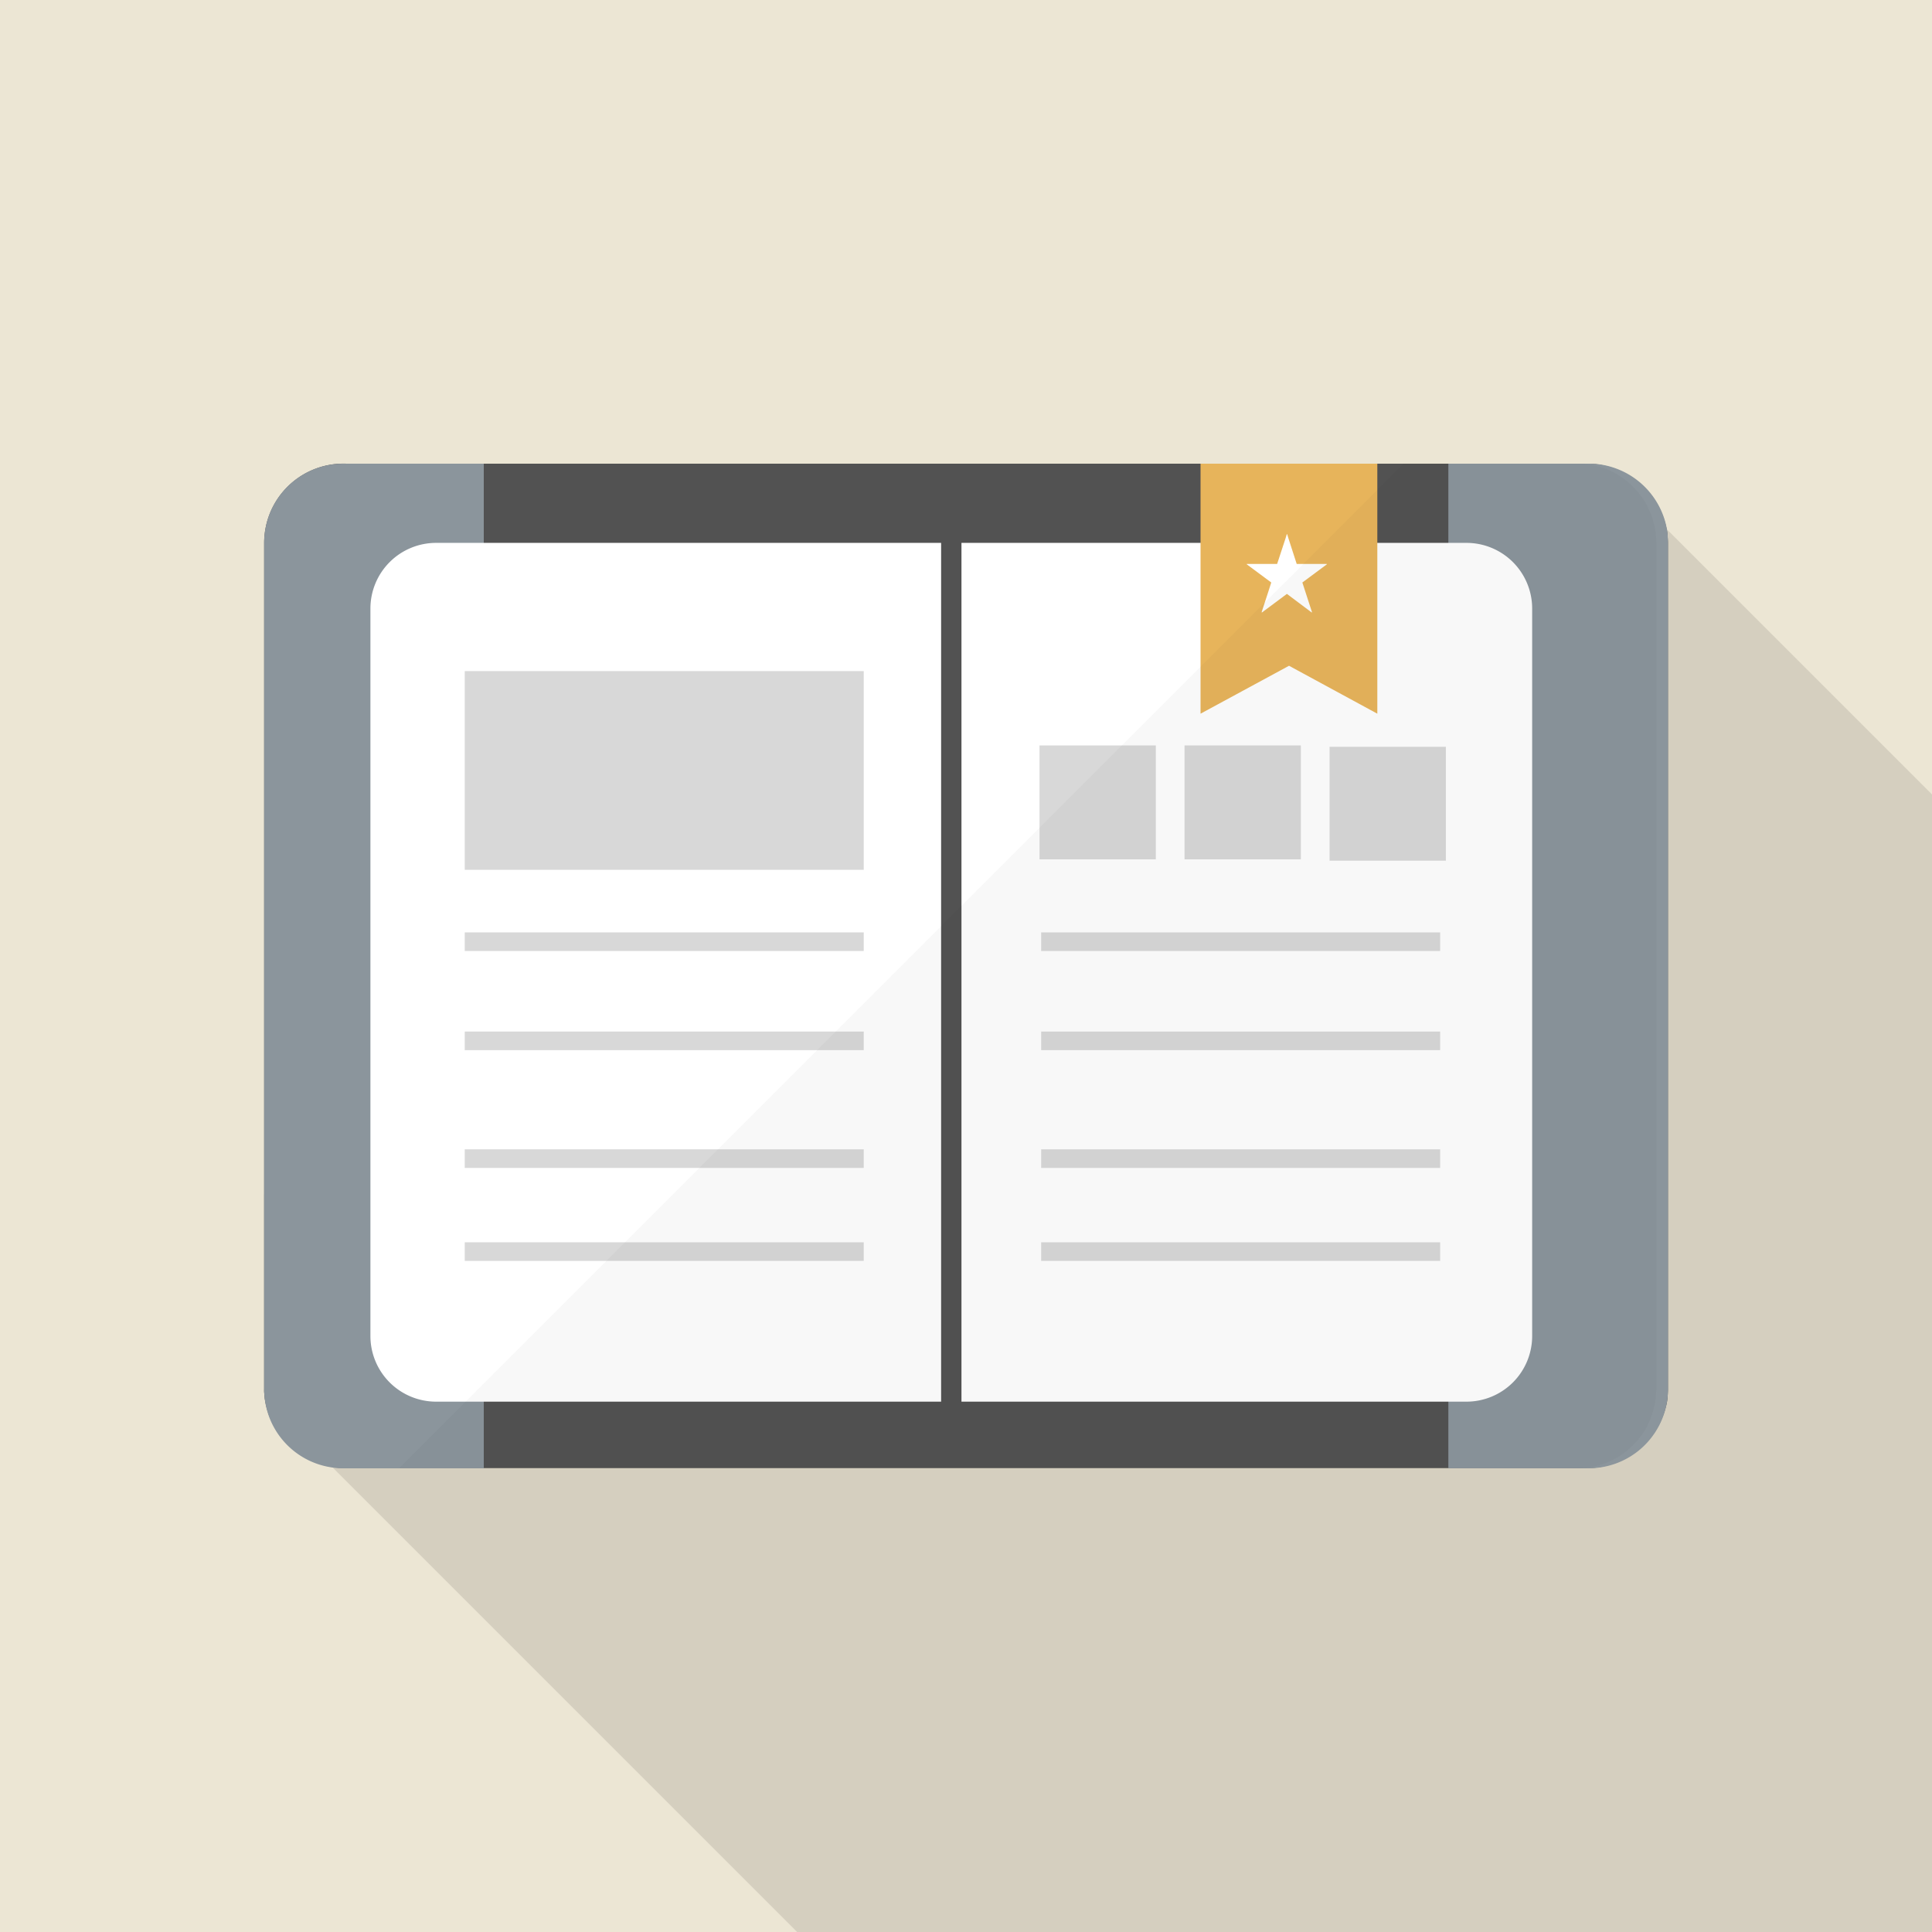 <svg xmlns="http://www.w3.org/2000/svg" xmlns:xlink="http://www.w3.org/1999/xlink" width="150" height="150" viewBox="0 0 150 150"><rect x="0" y="0" width="150" height="150" fill="#333333" stroke="none"/><defs><clipPath id="a"><rect width="150" height="150" fill="#ebe5d3"/></clipPath></defs><g clip-path="url(#a)"><rect width="150" height="150" fill="#ece6d4"/><path d="M150,61.68V150H61.89L25.83,113.94l-.045-.045-5.22-5.22a2.461,2.461,0,0,1-.03-.33,2.589,2.589,0,0,1-.03-.48V92.745L77.25,36h46.11a2.112,2.112,0,0,1,.435.03,4.043,4.043,0,0,1,.615.06l.045.045.315.315,3.345,3.345,1.275,1.275Z" fill="#040000" opacity="0.1"/><path d="M129.5,42.15v65.715c0,.21-.015.42-.03.63a3.491,3.491,0,0,1-.09.57,6.355,6.355,0,0,1-6.27,4.92H26.9a6.78,6.78,0,0,1-1.11-.09,6.272,6.272,0,0,1-5.22-5.22,2.461,2.461,0,0,1-.03-.33,2.589,2.589,0,0,1-.03-.48V42.15A6.165,6.165,0,0,1,26.9,36h96.21c.225,0,.465.015.69.03s.435.06.66.1a6.283,6.283,0,0,1,4.935,4.935c.03.15.06.3.075.45C129.48,41.73,129.5,41.94,129.5,42.15Z" fill="#525252"/><path d="M37.56,36v78H26.64a4.9,4.9,0,0,1-.81-.06,6.127,6.127,0,0,1-5.265-5.265,2.461,2.461,0,0,1-.03-.33,2.589,2.589,0,0,1-.03-.48V42.15a6.383,6.383,0,0,1,.12-1.2A6.132,6.132,0,0,1,26.64,36Z" fill="#8b959c"/><path d="M129.5,42.15v65.715c0,.21-.015.42-.03.63a6.148,6.148,0,0,1-6.1,5.5h-10.92V36h10.92a5.971,5.971,0,0,1,1.05.09,6.176,6.176,0,0,1,5,5c.03.15.045.285.06.435C129.48,41.73,129.5,41.94,129.5,42.15Z" fill="#8b959c"/><path d="M73.068,42.153v66.671H33.859a5.1,5.1,0,0,1-5.1-5.1V47.249a5.1,5.1,0,0,1,5.1-5.1H73.068Z" fill="#fff"/><path d="M74.648,42.153v66.671h39.209a5.1,5.1,0,0,0,5.1-5.1V47.249a5.1,5.1,0,0,0-5.1-5.1H74.648Z" fill="#fff"/><path d="M106.935,36V55.41l-6.855-3.72-6.87,3.72V36Z" fill="#e7b45b"/><path d="M103.026,43.785h-2.355V43.77l-.645-1.995-.09-.3h-.03l-.09.3-.66,2.01H96.8v.03l1.9,1.41-.24.75-.51,1.56.03.015,1.935-1.44,1.92,1.44.03-.015-.75-2.31,1.9-1.41v-.03Z" fill="#fff"/><rect width="30.978" height="15.429" transform="translate(36.083 52.104)" fill="#d8d8d8"/><rect width="9.03" height="8.845" transform="translate(80.708 57.875)" fill="#d8d8d8"/><rect width="9.03" height="8.845" transform="translate(91.967 57.875)" fill="#d8d8d8"/><rect width="9.03" height="8.845" transform="translate(103.227 57.98)" fill="#d8d8d8"/><rect width="30.978" height="1.444" transform="translate(36.083 72.391)" fill="#d8d8d8"/><rect width="30.978" height="1.444" transform="translate(36.083 80.09)" fill="#d8d8d8"/><rect width="30.978" height="1.444" transform="translate(36.083 89.233)" fill="#d8d8d8"/><rect width="30.978" height="1.444" transform="translate(36.083 96.451)" fill="#d8d8d8"/><rect width="30.978" height="1.444" transform="translate(80.835 72.391)" fill="#d8d8d8"/><rect width="30.978" height="1.444" transform="translate(80.835 80.09)" fill="#d8d8d8"/><rect width="30.978" height="1.444" transform="translate(80.835 89.233)" fill="#d8d8d8"/><rect width="30.978" height="1.444" transform="translate(80.835 96.451)" fill="#d8d8d8"/><path d="M128.61,42.135V107.85c0,.09-.03.15-.03.24a6.126,6.126,0,0,1-5.79,5.9,2.224,2.224,0,0,1-.315.015H111.54v-.015H30.99l6.57-6.57,9.525-9.525,1.44-1.44L54.3,90.675l1.44-1.44,7.7-7.7,1.455-1.455,9.765-9.765,6.585-6.585,5.865-5.865,11.52-11.52,2.2-2.19v-.015l2-1.995,4.11-4.11,2.04-2.04h13.5a6.193,6.193,0,0,1,2.3.45,6.185,6.185,0,0,1,3.81,5.43C128.58,41.97,128.61,42.06,128.61,42.135Z" fill="#040000" opacity="0.03"/></g></svg>